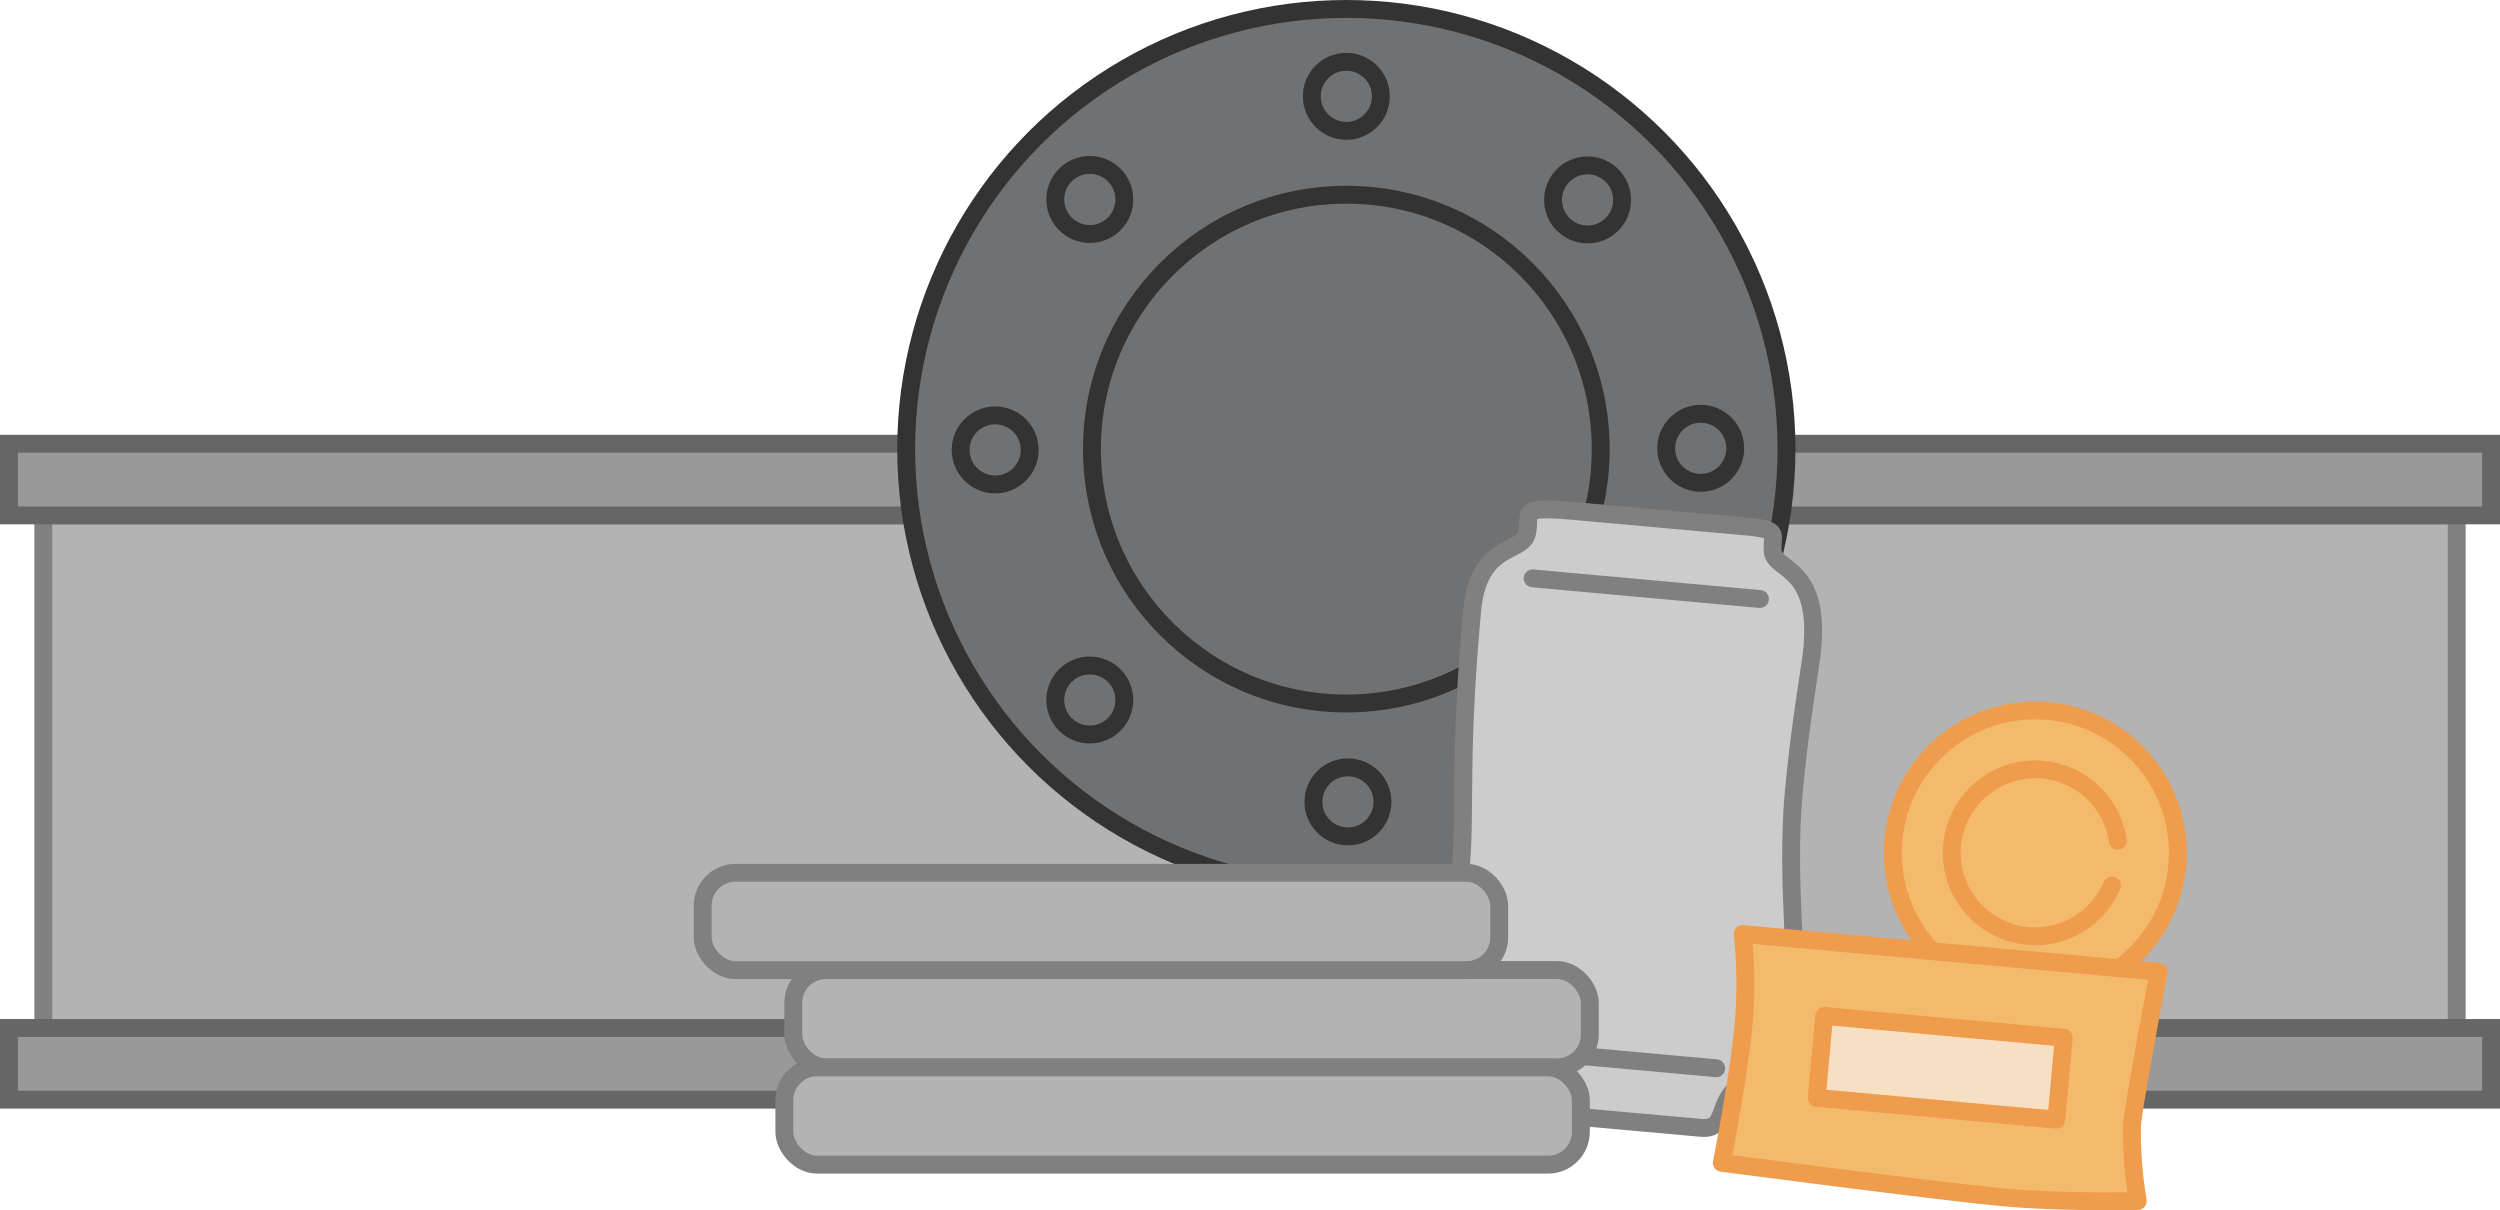 <svg xmlns="http://www.w3.org/2000/svg" viewBox="0 0 279.5 135.31"><g id="Ebene_2" data-name="Ebene 2"><g id="Ebene_1-2" data-name="Ebene 1"><rect x="4.84" y="57.62" width="269.82" height="57.44" fill="#b3b3b3" stroke="gray" stroke-miterlimit="10" stroke-width="2"/><rect x="1" y="49.61" width="277.5" height="8.01" fill="#999" stroke="#666" stroke-miterlimit="10" stroke-width="2"/><rect x="1" y="114.93" width="277.5" height="8.01" fill="#999" stroke="#666" stroke-miterlimit="10" stroke-width="2"/><circle cx="150.52" cy="50.21" r="49.21" fill="#707173" stroke="#333" stroke-miterlimit="10" stroke-width="2"/><circle cx="150.52" cy="50.21" r="28.44" fill="#707173" stroke="#333" stroke-miterlimit="10" stroke-width="2"/><circle cx="150.52" cy="10.77" r="3.86" fill="#707173" stroke="#333" stroke-miterlimit="10" stroke-width="2"/><circle cx="150.7" cy="89.65" r="3.86" fill="#707173" stroke="#333" stroke-miterlimit="10" stroke-width="2"/><circle cx="111.26" cy="50.3" r="3.86" fill="#707173" stroke="#333" stroke-miterlimit="10" stroke-width="2"/><circle cx="190.14" cy="50.12" r="3.86" fill="#707173" stroke="#333" stroke-miterlimit="10" stroke-width="2"/><circle cx="121.84" cy="22.3" r="3.86" fill="#707173" stroke="#333" stroke-miterlimit="10" stroke-width="2"/><circle cx="177.75" cy="77.95" r="3.86" fill="#707173" stroke="#333" stroke-miterlimit="10" stroke-width="2"/><circle cx="177.49" cy="22.35" r="3.86" fill="#707173" stroke="#333" stroke-miterlimit="10" stroke-width="2"/><circle cx="121.84" cy="78.26" r="3.86" fill="#707173" stroke="#333" stroke-miterlimit="10" stroke-width="2"/><path d="M175.87,57.12c-6.41-.59-4.59.34-5.17,2.57s-5.42,1-6.11,8.57c-1.23,13.39-.91,19.25-1.08,25.37-.22,8.16-2.52,14.28-2.76,16.88-.51,5.66-.51,5.66,2.3,8.2s1.06,5,4.83,5.38l22.26,2c3,.28,1.78-2.88,4.22-4.56s5.73-1,6.38-8.16c.35-3.83-1.06-15.32-.22-24.55.73-8.07,1.91-14.25,2.1-16.36.83-9.17-4.2-8.64-4.42-10.77-.21-2,1.06-2.47-3.09-2.84Z" fill="#ccc" stroke="gray" stroke-miterlimit="10" stroke-width="2"/><line x1="171.35" y1="64.66" x2="196.76" y2="66.97" fill="#ccc" stroke="gray" stroke-linecap="round" stroke-miterlimit="10" stroke-width="2"/><line x1="166.46" y1="117.12" x2="191.87" y2="119.43" fill="#ccc" stroke="gray" stroke-linecap="round" stroke-miterlimit="10" stroke-width="2"/><circle cx="227.55" cy="95.36" r="15.93" fill="#f4ba6c" stroke="#ef9d4d" stroke-linecap="round" stroke-linejoin="round" stroke-width="2"/><path d="M239,134.27s-8.25.21-15.11-.42S192.5,130,192.5,130s1.91-9.7,2.42-15.35a51.8,51.8,0,0,0-.09-10.23l46.52,4.23s-2.79,14.6-3,17.24A47.66,47.66,0,0,0,239,134.27Z" fill="#f4ba6c" stroke="#ef9d4d" stroke-linecap="round" stroke-linejoin="round" stroke-width="2"/><rect x="203.48" y="114.76" width="26.9" height="9.2" transform="translate(11.7 -19.15) rotate(5.2)" fill="#f7dfc4" stroke="#ef9d4d" stroke-linecap="round" stroke-linejoin="round" stroke-width="2"/><path d="M236.12,99a9.33,9.33,0,1,1,.65-5" fill="#f4ba6c" stroke="#ef9d4d" stroke-linecap="round" stroke-linejoin="round" stroke-width="2"/><rect x="88.69" y="108.45" width="89.05" height="10.88" rx="3.67" fill="#b3b3b3" stroke="gray" stroke-miterlimit="10" stroke-width="2"/><rect x="78.56" y="97.58" width="89.05" height="10.88" rx="3.67" fill="#b3b3b3" stroke="gray" stroke-miterlimit="10" stroke-width="2"/><rect x="87.69" y="119.33" width="89.05" height="10.88" rx="3.67" fill="#b3b3b3" stroke="gray" stroke-miterlimit="10" stroke-width="2"/></g></g></svg>